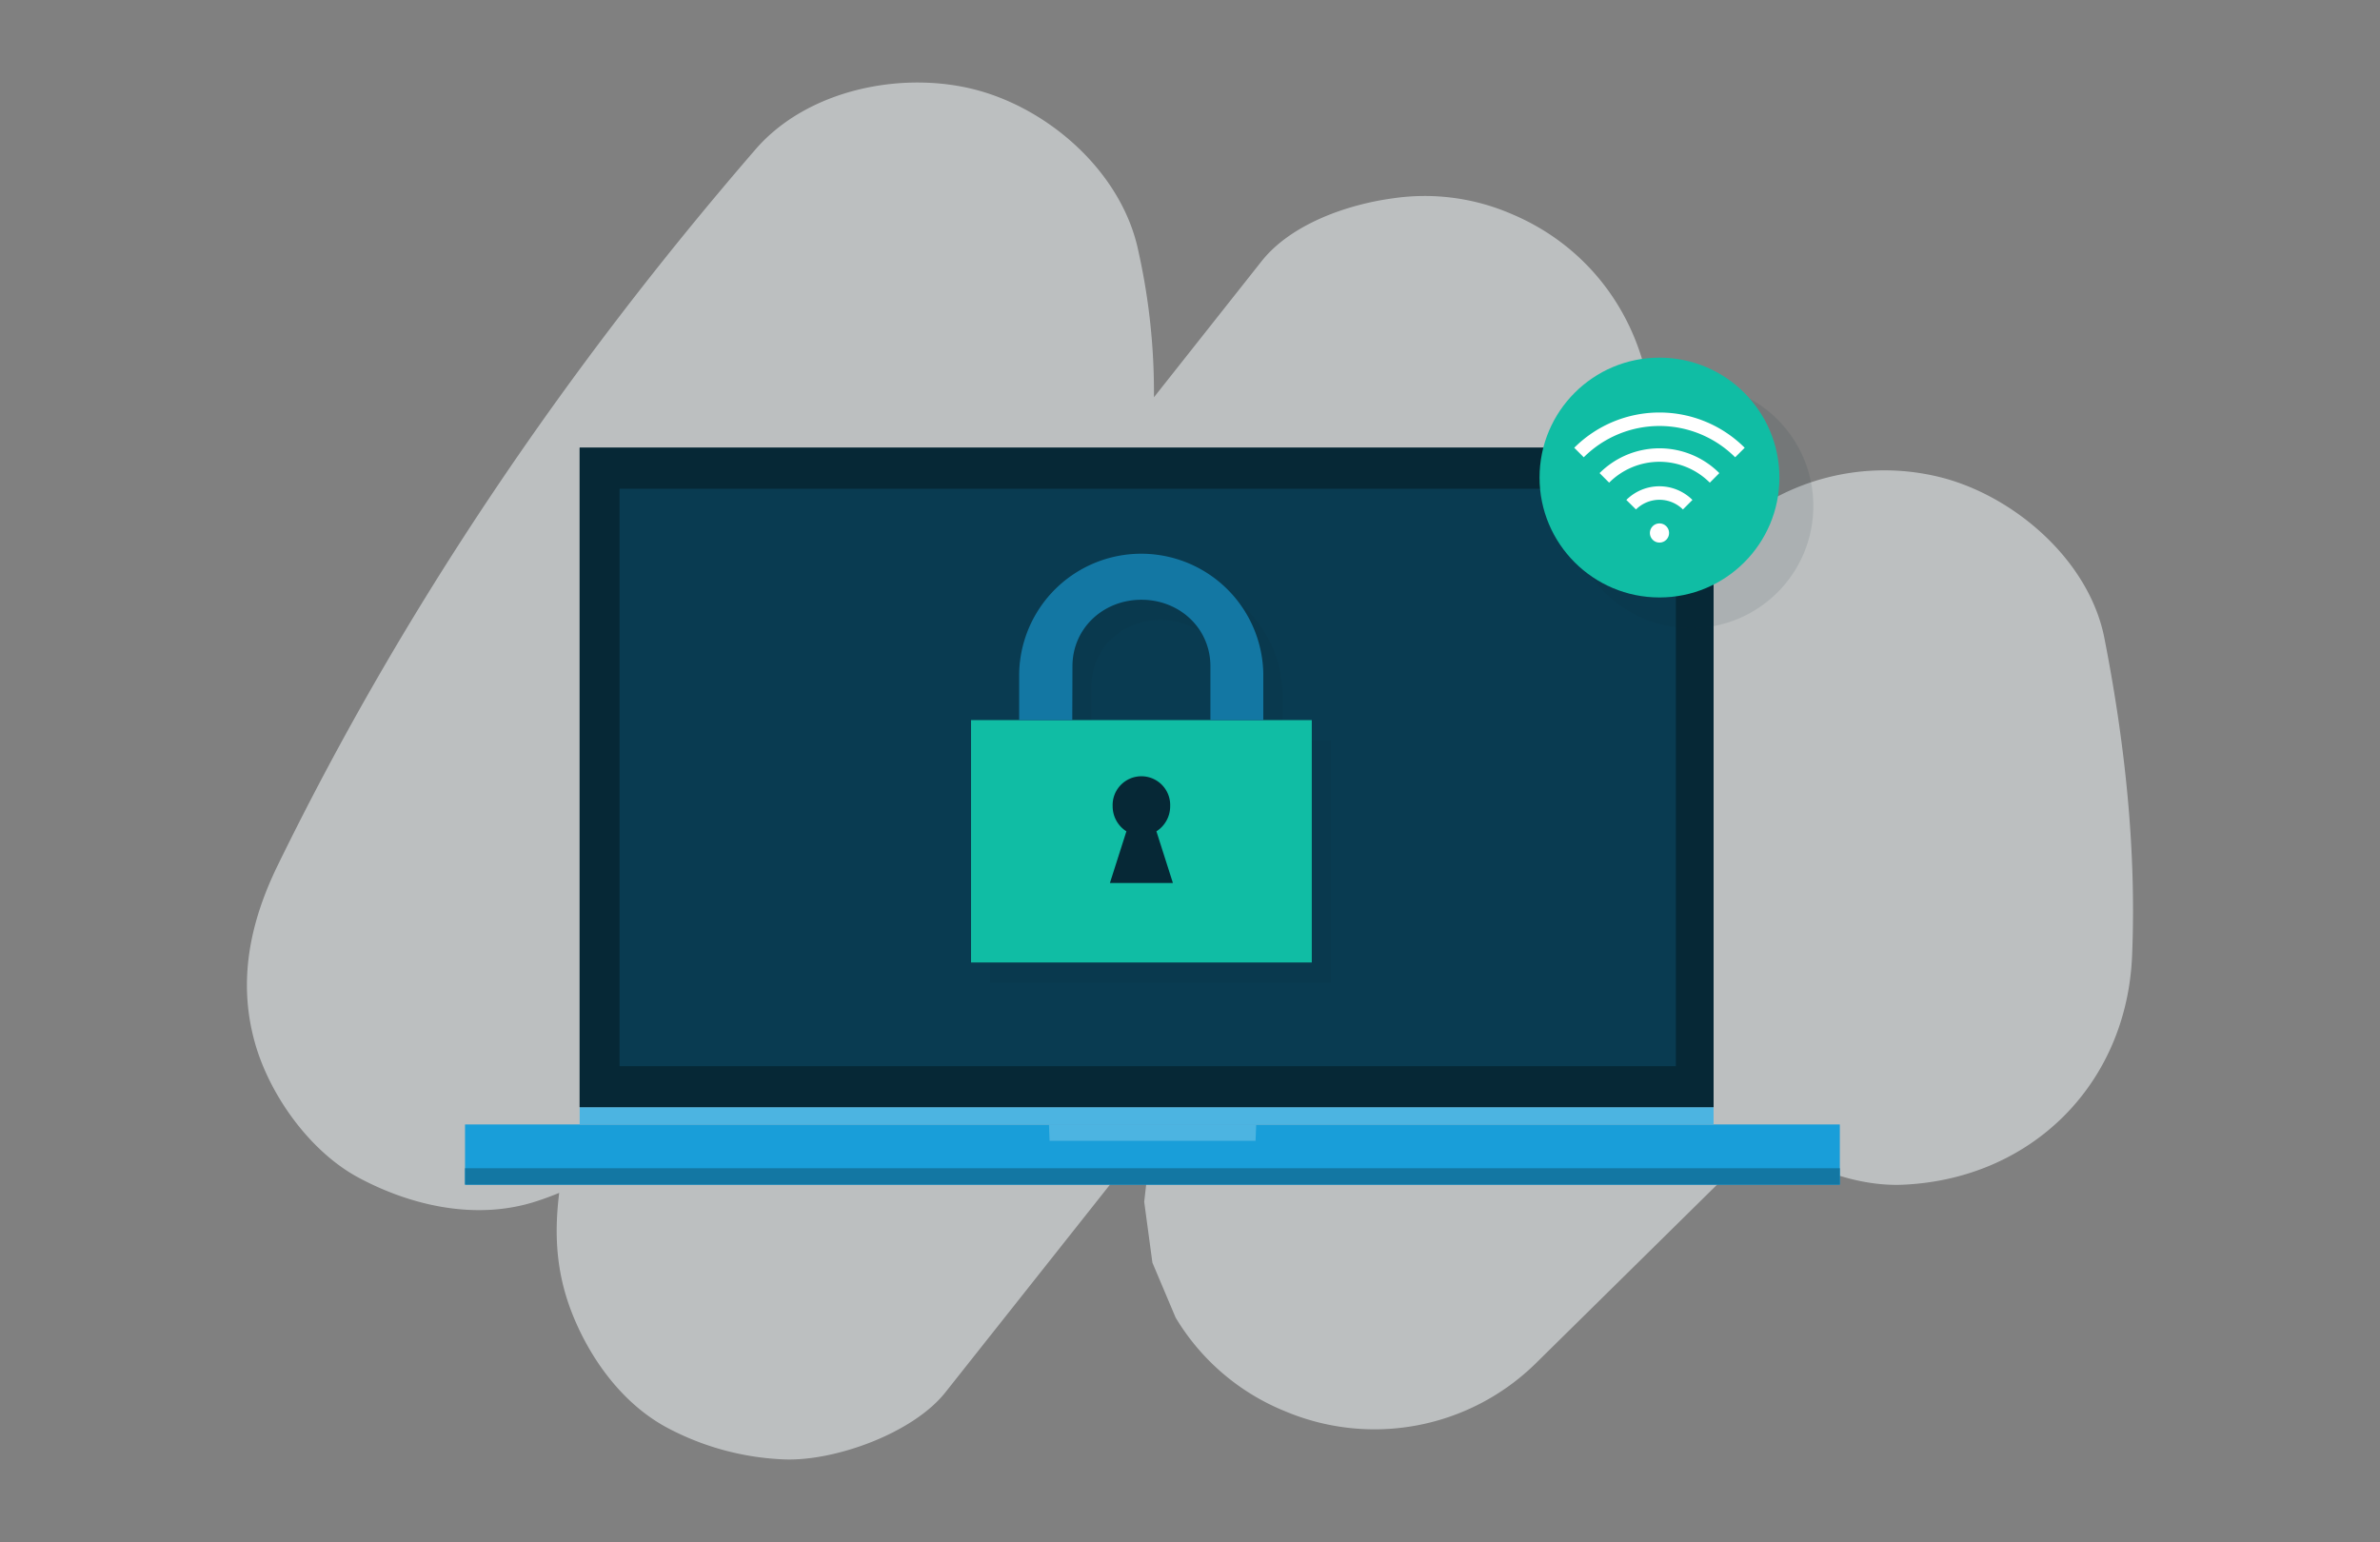 <svg xmlns="http://www.w3.org/2000/svg" viewBox="0 0 540 350"><rect x="0" y="0" width="540" height="350" fill="#808080" stroke="none"/><defs><style>.cls-1{isolation:isolate;}.cls-2{fill:#e5e9eb;opacity:0.6;}.cls-3{fill:#0d2b39;}.cls-4{fill:#199ed9;}.cls-5{fill:#1377a3;}.cls-6{fill:#4cb4e1;}.cls-7{fill:#062836;}.cls-8{fill:#093b51;}.cls-9{fill:#0d2a38;opacity:0.1;mix-blend-mode:multiply;}.cls-10{fill:#10bda4;}.cls-11{fill:#fff;}</style></defs><g class="cls-1"><g id="Layer_1" data-name="Layer 1"><path class="cls-2" d="M477.47,144.82c-3.4-17.37-19.84-31.75-36.28-36.28a52.45,52.45,0,0,0-50.53,13.36L375,137.36c.37-13.76.4-27.52-.05-41.31-.69-20.94-12.5-39.27-31.94-47.47A49.53,49.53,0,0,0,316.07,45c-10.28,1.38-23.1,5.79-29.83,14.28L261.82,90.15a147,147,0,0,0-3.57-33.34c-3.69-17.4-19.63-31.69-36.28-36.28-16.87-4.64-38.67-.36-50.54,13.36C128.69,83.32,91.67,137.62,63,196.39c-6.19,12.69-9.09,26-5.23,40,3.31,12.05,12.63,25.11,23.87,31,12,6.37,26.66,9.56,40,5.23,1.75-.56,3.5-1.21,5.24-1.93-1.22,9.8-.66,18.88,3.42,28.55,4.21,10,11.41,19.63,21.25,24.84a61.61,61.61,0,0,0,26.22,7.09c11.49.51,29.34-5.88,36.73-15.21l46.93-59.24q-.9,8-1.82,16l1.86,13.81L266.74,299a51.44,51.44,0,0,0,24.84,21.25,52.2,52.2,0,0,0,56.74-10.74l52.07-51.33c8.9,6.63,20.78,11.14,31.42,10.66,29.11-1.3,50.73-22.82,51.94-51.94C484.76,192.74,482.11,168.49,477.47,144.82Z"></path><rect class="cls-3" x="131.52" y="101.6" width="257.27" height="149.65"></rect><rect class="cls-4" x="105.51" y="255.17" width="311.93" height="13.67"></rect><rect class="cls-5" x="105.51" y="265.1" width="311.93" height="3.72"></rect><polygon class="cls-6" points="284.87 258.88 238.14 258.88 238 255.17 285.02 255.17 284.87 258.88"></polygon><rect class="cls-6" x="131.52" y="251.25" width="257.27" height="3.92"></rect><rect class="cls-7" x="131.52" y="101.6" width="257.27" height="149.65"></rect><rect class="cls-8" x="140.57" y="110.91" width="239.67" height="131.03"></rect><path class="cls-9" d="M291,168V157.39a27.7,27.7,0,0,0-55.39,0V168h-11v55H302V168Zm-43.35,0V155.75c0-8.63,7-15.09,15.65-15.09S279,147.12,279,155.75V168Z"></path><polygon class="cls-10" points="274.63 163.41 243.33 163.41 231.28 163.41 220.32 163.41 220.32 218.41 297.63 218.41 297.63 163.41 286.67 163.41 274.63 163.41"></polygon><path class="cls-5" d="M243.33,151.19c0-8.63,7-15.09,15.65-15.09s15.65,6.46,15.65,15.09v12.22h12V152.83a27.7,27.7,0,0,0-55.39,0v10.58h12.05Z"></path><path class="cls-7" d="M265.5,182.94a6.53,6.53,0,1,0-13.05,0,6.73,6.73,0,0,0,3.12,5.71l-3.74,11.72h14.29l-3.74-11.72A6.73,6.73,0,0,0,265.5,182.94Z"></path><circle class="cls-9" cx="383.69" cy="114.81" r="27.74"></circle><circle class="cls-10" cx="376.52" cy="108.37" r="27.21"></circle><path class="cls-11" d="M387.94,109.53a16.13,16.13,0,0,0-22.84,0l-2.17-2.17a19.21,19.21,0,0,1,27.17,0Z"></path><path class="cls-11" d="M371.19,115.61,369,113.45a10.62,10.62,0,0,1,15,0l-2.16,2.16A7.56,7.56,0,0,0,371.19,115.61Z"></path><path class="cls-11" d="M393.69,103.77a24.32,24.32,0,0,0-34.35,0l-2.16-2.16a27.37,27.37,0,0,1,38.68,0Z"></path><circle class="cls-11" cx="376.52" cy="120.95" r="2.18"></circle></g></g></svg>
